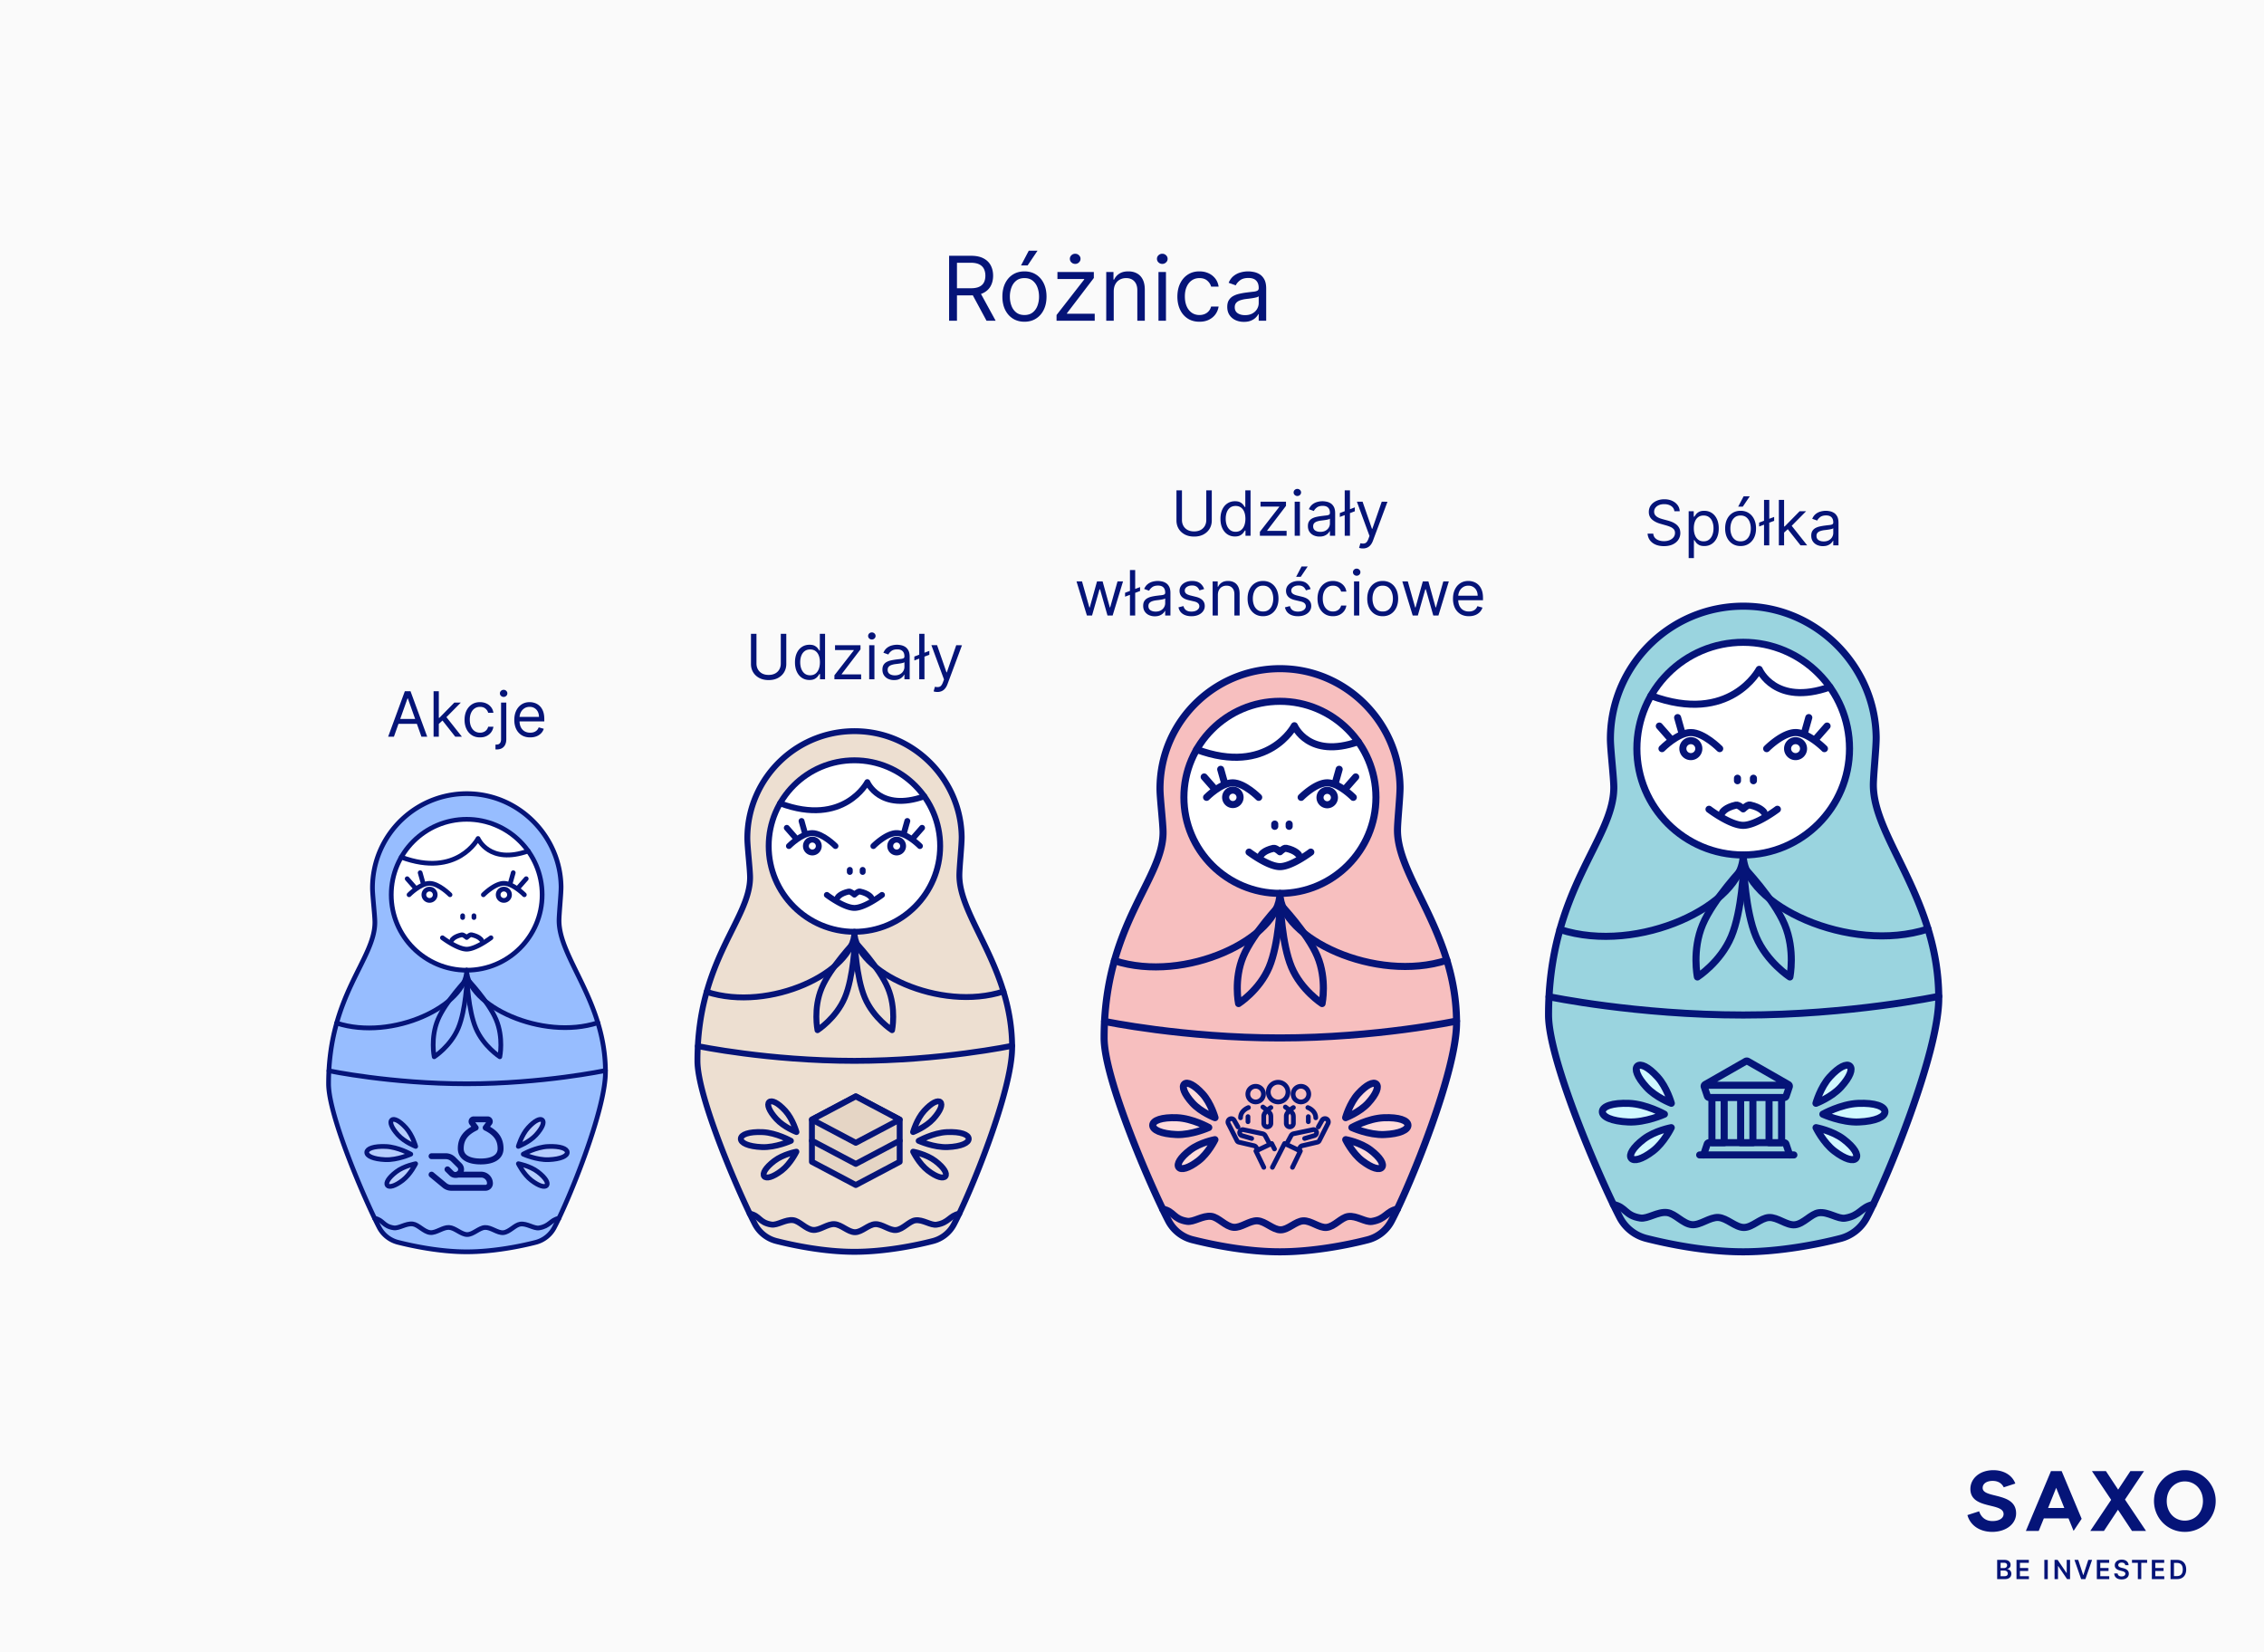 <svg xmlns="http://www.w3.org/2000/svg" width="710" height="518" fill="none"><path fill="#FAFAFA" d="M0 0h710v518H0z"/><path fill="#051478" d="M123.537 231h-1.81l5.233-14.251h1.782L133.975 231h-1.809l-4.259-11.997h-.111zm.668-5.567h7.293v1.531h-7.293zm13.298 1.67-.028-2.032h.334l4.676-4.76h2.032l-4.982 5.039h-.139zM135.972 231v-14.251h1.642V231zm6.792 0-4.175-5.289 1.169-1.141 5.093 6.43zm7.769.223q-1.503 0-2.588-.71t-1.671-1.956q-.584-1.245-.584-2.846 0-1.627.598-2.874.606-1.252 1.684-1.955 1.086-.71 2.533-.71 1.128 0 2.032.418a3.9 3.9 0 0 1 1.483 1.169q.577.751.716 1.753h-1.642q-.188-.73-.835-1.294-.64-.57-1.726-.571-.96 0-1.684.501-.717.495-1.12 1.399-.397.898-.397 2.109 0 1.238.39 2.157.396.918 1.113 1.426.725.508 1.698.508a2.9 2.9 0 0 0 1.162-.222q.522-.223.884-.64t.515-1.003h1.642a3.8 3.8 0 0 1-.689 1.705q-.543.752-1.44 1.197-.89.44-2.074.439m6.604-10.912h1.642v11.468q0 .989-.341 1.712a2.45 2.45 0 0 1-1.016 1.121q-.675.396-1.705.396h-.334v-1.531h.307q.751 0 1.099-.445.348-.438.348-1.253zm.807-1.781q-.48 0-.828-.327a1.05 1.05 0 0 1-.341-.786q0-.46.341-.787.348-.327.828-.327t.821.327q.348.327.348.787 0 .459-.348.786a1.14 1.14 0 0 1-.821.327m8.325 12.693q-1.545 0-2.666-.682a4.6 4.6 0 0 1-1.718-1.921q-.599-1.239-.599-2.881 0-1.643.599-2.895.605-1.258 1.684-1.962 1.085-.71 2.533-.71.834 0 1.649.279a4.1 4.1 0 0 1 1.482.904q.668.62 1.065 1.642.396 1.023.396 2.52v.695h-8.239v-1.419h6.569q0-.904-.362-1.615a2.7 2.7 0 0 0-1.016-1.12q-.654-.411-1.544-.411-.981 0-1.698.488-.71.48-1.093 1.252a3.7 3.7 0 0 0-.383 1.656v.947q0 1.21.418 2.053.424.834 1.176 1.273.751.431 1.747.431.647 0 1.169-.18.528-.189.911-.557.383-.377.592-.933l1.586.446a3.5 3.5 0 0 1-.842 1.419 4.1 4.1 0 0 1-1.461.947q-.87.334-1.955.334M244.86 198.749h1.725v9.436q0 1.461-.689 2.609-.681 1.142-1.927 1.802-1.246.655-2.923.655t-2.922-.655q-1.246-.66-1.935-1.802-.682-1.148-.682-2.609v-9.436h1.726v9.296q0 1.044.459 1.858.459.808 1.308 1.274.856.459 2.046.459 1.191 0 2.046-.459a3.23 3.23 0 0 0 1.308-1.274q.46-.814.46-1.858zm8.985 14.474q-1.336 0-2.359-.675-1.023-.682-1.6-1.921-.578-1.246-.578-2.943 0-1.684.578-2.923.577-1.239 1.607-1.914t2.38-.675q1.044 0 1.649.348.612.34.933.78.327.431.508.709h.139v-5.26h1.642V213h-1.587v-1.642h-.194q-.182.292-.515.737-.334.44-.954.787-.619.34-1.649.341m.223-1.476q.988 0 1.67-.515.682-.521 1.037-1.44.355-.925.355-2.136 0-1.197-.348-2.095-.349-.905-1.03-1.406-.682-.507-1.684-.508-1.044 0-1.74.536-.689.53-1.037 1.441-.34.904-.341 2.032 0 1.142.348 2.073.356.925 1.044 1.476.696.542 1.726.542m7.606 1.253v-1.253l6.068-7.793v-.112h-5.873v-1.531h7.988v1.309l-5.901 7.738v.111h6.096V213zm10.908 0v-10.689h1.642V213zm.835-12.47q-.481 0-.829-.327a1.05 1.05 0 0 1-.341-.786q0-.46.341-.787.348-.327.829-.327.48 0 .821.327.348.327.348.787 0 .459-.348.786a1.15 1.15 0 0 1-.821.327m6.96 12.721a4.35 4.35 0 0 1-1.844-.383 3.16 3.16 0 0 1-1.315-1.121q-.487-.737-.487-1.781 0-.918.362-1.489a2.55 2.55 0 0 1 .967-.905q.605-.327 1.336-.487.738-.167 1.482-.264.974-.125 1.58-.188.612-.07.89-.23.286-.16.286-.557v-.055q0-1.03-.564-1.601-.557-.57-1.691-.57-1.176 0-1.844.515-.667.514-.939 1.099l-1.559-.557q.417-.974 1.113-1.517a4.2 4.2 0 0 1 1.531-.765 6.3 6.3 0 0 1 1.642-.223q.516 0 1.183.125.675.119 1.302.495.633.375 1.05 1.134t.418 2.032V213h-1.642v-1.447h-.084q-.167.348-.556.744-.39.397-1.037.675-.648.279-1.58.279m.251-1.476q.973 0 1.642-.382.674-.383 1.016-.989.348-.605.348-1.273v-1.503q-.105.125-.46.229a8 8 0 0 1-.807.174 33 33 0 0 1-1.572.209 6.2 6.2 0 0 0-1.197.272q-.55.18-.891.549-.334.363-.334.988 0 .857.633 1.295.64.43 1.622.431m10.819-7.682v1.225l-4.704 1.781v-1.225zm-1.531-5.344V213h-1.643v-14.251zm4.065 18.231q-.417 0-.744-.069a2 2 0 0 1-.453-.125l.418-1.448q.897.23 1.496-.014.599-.237 1.037-1.433l.306-.835-3.952-10.745h1.781l2.951 8.518h.111l2.95-8.518 1.796.028-4.551 12.22q-.306.815-.759 1.35a2.86 2.86 0 0 1-1.051.807 3.2 3.2 0 0 1-1.336.264M378.295 153.749h1.726v9.436q0 1.461-.689 2.609-.682 1.142-1.927 1.802-1.246.655-2.923.655t-2.923-.655q-1.245-.66-1.934-1.802-.682-1.148-.682-2.609v-9.436h1.725v9.296q0 1.044.46 1.858.459.808 1.308 1.274.857.459 2.046.459 1.19 0 2.046-.459a3.24 3.24 0 0 0 1.308-1.274q.459-.814.459-1.858zm8.986 14.474q-1.336 0-2.359-.675-1.023-.682-1.601-1.921-.577-1.246-.577-2.943 0-1.684.577-2.923t1.608-1.914 2.38-.675q1.043 0 1.649.348.612.34.932.78.327.431.508.709h.139v-5.26h1.643V168h-1.587v-1.642h-.195q-.18.292-.515.737-.333.44-.953.787-.62.34-1.649.341m.222-1.476q.989 0 1.67-.515.683-.521 1.037-1.44.355-.925.355-2.136 0-1.197-.348-2.095-.348-.905-1.03-1.406-.682-.507-1.684-.508-1.044 0-1.739.536-.69.53-1.037 1.441-.34.904-.341 2.032 0 1.142.348 2.073.354.925 1.044 1.476.696.542 1.725.542m7.606 1.253v-1.253l6.068-7.793v-.112h-5.873v-1.531h7.989v1.309l-5.901 7.738v.111h6.096V168zm10.908 0v-10.689h1.642V168zm.835-12.47q-.48 0-.828-.327a1.05 1.05 0 0 1-.341-.786q0-.46.341-.787.348-.327.828-.327t.821.327q.348.327.348.787 0 .459-.348.786a1.14 1.14 0 0 1-.821.327m6.961 12.721a4.34 4.34 0 0 1-1.844-.383 3.16 3.16 0 0 1-1.316-1.121q-.486-.737-.487-1.781 0-.918.362-1.489.362-.578.967-.905.606-.327 1.336-.487.738-.167 1.483-.264a66 66 0 0 1 1.579-.188q.613-.07.891-.23.285-.16.285-.557v-.055q0-1.03-.563-1.601-.557-.57-1.691-.57-1.176 0-1.844.515-.669.514-.94 1.099l-1.559-.557q.418-.974 1.114-1.517a4.2 4.2 0 0 1 1.531-.765 6.3 6.3 0 0 1 1.642-.223q.515 0 1.183.125.675.119 1.301.495.634.375 1.051 1.134.418.758.418 2.032V168h-1.643v-1.447h-.083q-.168.348-.557.744-.39.397-1.037.675-.647.279-1.579.279m.25-1.476q.975 0 1.642-.382.675-.383 1.016-.989.348-.605.348-1.273v-1.503q-.103.125-.459.229a8 8 0 0 1-.807.174 34 34 0 0 1-1.573.209 6.2 6.2 0 0 0-1.197.272q-.55.18-.89.549-.334.363-.334.988 0 .857.633 1.295.64.43 1.621.431m10.819-7.682v1.225l-4.704 1.781v-1.225zm-1.531-5.344V168h-1.642v-14.251zm4.066 18.231q-.417 0-.745-.069a2 2 0 0 1-.452-.125l.418-1.448q.897.23 1.496-.014.598-.236 1.037-1.433l.306-.835-3.953-10.745h1.782l2.95 8.518h.111l2.951-8.518 1.795.028-4.551 12.22q-.306.815-.758 1.35a2.9 2.9 0 0 1-1.051.807q-.591.264-1.336.264M340.858 193l-3.257-10.689h1.726l2.31 8.184h.112l2.282-8.184h1.754l2.255 8.156h.111l2.31-8.156h1.726L348.93 193h-1.614l-2.338-8.211h-.167L342.473 193zm16.673-8.907v1.225l-4.704 1.781v-1.225zM356 178.749V193h-1.642v-14.251zm6.154 14.502a4.35 4.35 0 0 1-1.845-.383 3.16 3.16 0 0 1-1.315-1.121q-.487-.737-.487-1.781 0-.918.362-1.489.362-.578.967-.905.606-.327 1.336-.487.738-.167 1.483-.264a66 66 0 0 1 1.579-.188q.612-.07.891-.23.285-.16.285-.557v-.055q0-1.03-.563-1.601-.558-.57-1.691-.57-1.176 0-1.844.515-.669.514-.94 1.099l-1.559-.557q.418-.974 1.114-1.517a4.2 4.2 0 0 1 1.531-.765 6.3 6.3 0 0 1 1.642-.223q.515 0 1.183.125.675.119 1.301.495.634.375 1.051 1.134.418.758.418 2.032V193h-1.643v-1.447h-.083q-.168.348-.557.744-.39.397-1.037.675-.647.279-1.579.279m.25-1.476q.975 0 1.642-.382.675-.383 1.016-.989.348-.605.348-1.273v-1.503q-.103.125-.459.229a8 8 0 0 1-.807.174 34 34 0 0 1-1.573.209 6.2 6.2 0 0 0-1.197.272q-.549.18-.891.549-.333.363-.334.988 0 .857.634 1.295.64.43 1.621.431m15.217-7.07-1.475.418a2.8 2.8 0 0 0-.411-.717 2 2 0 0 0-.723-.585q-.46-.23-1.176-.229-.982 0-1.636.452-.647.446-.647 1.134 0 .613.445.968.445.354 1.392.591l1.587.39q1.433.348 2.136 1.065.703.71.703 1.83 0 .918-.529 1.642-.522.724-1.461 1.141t-2.185.418q-1.636 0-2.707-.71-1.072-.71-1.357-2.074l1.559-.39q.222.864.842 1.295.625.43 1.635.431 1.148 0 1.823-.487.682-.494.682-1.183 0-.557-.39-.932-.389-.383-1.197-.571l-1.781-.417q-1.469-.348-2.157-1.079-.682-.738-.682-1.844 0-.905.508-1.601.514-.696 1.399-1.092.89-.397 2.018-.397 1.586 0 2.491.696a3.75 3.75 0 0 1 1.294 1.837m4.309 1.865V193h-1.642v-10.689h1.587v1.67h.139q.375-.813 1.141-1.308.765-.501 1.976-.501 1.086 0 1.9.446.814.438 1.267 1.336.452.89.452 2.254V193h-1.642v-6.68q0-1.26-.655-1.963-.654-.71-1.795-.71-.786 0-1.406.341-.612.341-.967.996-.355.653-.355 1.586m14.163 6.653q-1.448 0-2.54-.689-1.086-.69-1.698-1.928-.605-1.239-.605-2.895 0-1.67.605-2.915.612-1.246 1.698-1.935 1.092-.689 2.54-.689t2.533.689q1.092.689 1.698 1.935.612 1.245.612 2.915 0 1.656-.612 2.895-.606 1.238-1.698 1.928-1.086.689-2.533.689m0-1.476q1.1 0 1.809-.563.71-.564 1.051-1.482a5.7 5.7 0 0 0 .341-1.991 5.7 5.7 0 0 0-.341-1.997q-.34-.926-1.051-1.496t-1.809-.571q-1.1 0-1.809.571-.71.57-1.051 1.496a5.7 5.7 0 0 0-.341 1.997q0 1.072.341 1.991a3.3 3.3 0 0 0 1.051 1.482q.71.564 1.809.563m14.921-7.042-1.475.418a2.8 2.8 0 0 0-.41-.717 2 2 0 0 0-.724-.585q-.459-.23-1.176-.229-.98 0-1.636.452-.647.446-.647 1.134 0 .613.446.968.445.354 1.391.591l1.587.39q1.434.348 2.136 1.065.703.71.703 1.83 0 .918-.529 1.642-.522.724-1.461 1.141t-2.185.418q-1.635 0-2.707-.71t-1.357-2.074l1.559-.39q.222.864.842 1.295.625.43 1.635.431 1.149 0 1.823-.487.682-.494.682-1.183 0-.557-.389-.932-.39-.383-1.197-.571l-1.782-.417q-1.469-.348-2.157-1.079-.682-.738-.682-1.844 0-.905.508-1.601.515-.696 1.399-1.092.89-.397 2.018-.397 1.587 0 2.491.696a3.75 3.75 0 0 1 1.294 1.837m-4.537-3.841 1.698-3.229h1.921l-2.171 3.229zm11.547 12.359q-1.504 0-2.589-.71-1.086-.71-1.67-1.956-.585-1.245-.585-2.846 0-1.627.599-2.874.605-1.252 1.684-1.955 1.085-.71 2.533-.71 1.127 0 2.032.418a3.9 3.9 0 0 1 1.482 1.169q.577.751.717 1.753h-1.643q-.187-.73-.835-1.294-.64-.57-1.725-.571-.961 0-1.684.501-.717.495-1.121 1.399-.396.898-.396 2.109 0 1.238.389 2.157.397.918 1.114 1.426.723.508 1.698.508.64 0 1.162-.222.522-.223.883-.64a2.45 2.45 0 0 0 .515-1.003h1.643a3.8 3.8 0 0 1-.689 1.705 3.85 3.85 0 0 1-1.441 1.197q-.891.44-2.073.439m6.603-.223v-10.689h1.643V193zm.835-12.47q-.48 0-.828-.327a1.05 1.05 0 0 1-.341-.786q0-.46.341-.787.348-.327.828-.327t.822.327q.347.327.347.787 0 .459-.347.786a1.15 1.15 0 0 1-.822.327m8.158 12.693q-1.448 0-2.54-.689-1.086-.69-1.698-1.928-.606-1.239-.605-2.895 0-1.67.605-2.915.612-1.246 1.698-1.935 1.092-.689 2.54-.689t2.533.689q1.092.689 1.698 1.935.612 1.245.612 2.915 0 1.656-.612 2.895-.606 1.238-1.698 1.928-1.086.689-2.533.689m0-1.476q1.1 0 1.809-.563.71-.564 1.051-1.482a5.7 5.7 0 0 0 .341-1.991 5.7 5.7 0 0 0-.341-1.997 3.36 3.36 0 0 0-1.051-1.496q-.71-.57-1.809-.571-1.1 0-1.809.571-.71.57-1.051 1.496a5.7 5.7 0 0 0-.341 1.997q0 1.072.341 1.991a3.3 3.3 0 0 0 1.051 1.482q.71.564 1.809.563m9.408 1.253-3.257-10.689h1.726l2.31 8.184h.112l2.282-8.184h1.754l2.254 8.156h.112l2.31-8.156h1.726L451.1 193h-1.614l-2.338-8.211h-.167L444.642 193zm17.618.223q-1.545 0-2.665-.682a4.58 4.58 0 0 1-1.719-1.921q-.599-1.239-.599-2.881 0-1.643.599-2.895.605-1.258 1.684-1.962 1.086-.71 2.533-.71.834 0 1.649.279a4.1 4.1 0 0 1 1.482.904q.668.62 1.065 1.642.397 1.023.397 2.52v.695h-8.24v-1.419h6.569q0-.904-.361-1.615a2.74 2.74 0 0 0-1.016-1.12q-.654-.411-1.545-.411-.981 0-1.698.488-.71.48-1.093 1.252a3.7 3.7 0 0 0-.382 1.656v.947q0 1.21.417 2.053.425.834 1.176 1.273.751.431 1.747.431.647 0 1.169-.18.528-.189.911-.557.384-.377.592-.933l1.587.446a3.5 3.5 0 0 1-.842 1.419 4.1 4.1 0 0 1-1.462.947q-.87.334-1.955.334M525.094 160.311a2.19 2.19 0 0 0-1.016-1.642q-.892-.584-2.185-.584-.946 0-1.657.306-.702.306-1.099.842-.39.536-.39 1.218 0 .57.272.981.278.403.709.675.432.264.905.438.473.167.87.272l1.447.389q.557.147 1.239.404.689.257 1.315.703.633.438 1.044 1.127t.411 1.691a3.75 3.75 0 0 1-.606 2.088q-.598.932-1.753 1.482-1.149.55-2.791.55-1.531 0-2.651-.495-1.113-.494-1.754-1.377-.633-.885-.717-2.053h1.782q.069.807.543 1.336.48.522 1.21.779a4.9 4.9 0 0 0 1.587.251q.988 0 1.775-.32.786-.327 1.245-.905.459-.584.459-1.364 0-.71-.396-1.155a2.9 2.9 0 0 0-1.044-.724 11 11 0 0 0-1.399-.487l-1.753-.501q-1.67-.48-2.645-1.371-.974-.891-.974-2.331 0-1.197.647-2.088.654-.897 1.754-1.391 1.107-.501 2.47-.501 1.378 0 2.45.494 1.071.487 1.698 1.336.633.849.668 1.927zm4.479 14.697v-14.697h1.587v1.698h.195q.18-.278.501-.709.327-.44.932-.78.613-.348 1.656-.348 1.35 0 2.38.675t1.608 1.914q.577 1.239.577 2.923 0 1.697-.577 2.943-.578 1.239-1.601 1.921-1.023.675-2.359.675-1.03 0-1.649-.341-.62-.348-.953-.787a10 10 0 0 1-.515-.737h-.139v5.65zm1.615-9.352q0 1.21.355 2.136.355.919 1.036 1.44.682.516 1.671.515 1.03 0 1.718-.542.696-.55 1.044-1.476.355-.931.355-2.073 0-1.128-.348-2.032-.34-.912-1.037-1.441-.689-.536-1.732-.536-1.003 0-1.684.508-.682.501-1.03 1.406-.348.898-.348 2.095m14.669 5.567q-1.448 0-2.54-.689-1.086-.69-1.698-1.928-.606-1.239-.606-2.895 0-1.67.606-2.915.612-1.246 1.698-1.935 1.092-.689 2.54-.689t2.533.689q1.092.689 1.698 1.935.612 1.245.612 2.915 0 1.656-.612 2.895-.606 1.238-1.698 1.928-1.086.689-2.533.689m0-1.476q1.1 0 1.809-.563.71-.564 1.051-1.482a5.7 5.7 0 0 0 .341-1.991 5.7 5.7 0 0 0-.341-1.997q-.342-.926-1.051-1.496-.71-.57-1.809-.571-1.1 0-1.81.571-.71.57-1.05 1.496a5.7 5.7 0 0 0-.341 1.997q0 1.072.341 1.991a3.3 3.3 0 0 0 1.05 1.482q.71.564 1.81.563m-.752-10.883 1.698-3.229h1.921l-2.171 3.229zm11.275 3.229v1.225l-4.704 1.781v-1.225zm-1.531-5.344V171h-1.642v-14.251zm4.539 10.354-.028-2.032h.334l4.676-4.76h2.032l-4.982 5.039h-.139zM557.857 171v-14.251h1.642V171zm6.792 0-4.175-5.289 1.169-1.141 5.093 6.43zm7.012.251a4.35 4.35 0 0 1-1.844-.383 3.16 3.16 0 0 1-1.315-1.121q-.487-.737-.487-1.781 0-.918.362-1.489.362-.578.967-.905.606-.327 1.336-.487.738-.167 1.482-.264a67 67 0 0 1 1.58-.188q.612-.07.891-.23.285-.16.285-.557v-.055q0-1.03-.564-1.601-.556-.57-1.69-.57-1.176 0-1.845.515-.668.514-.939 1.099l-1.559-.557q.418-.974 1.114-1.517a4.2 4.2 0 0 1 1.531-.765 6.3 6.3 0 0 1 1.642-.223q.514 0 1.183.125.675.119 1.301.495.634.375 1.051 1.134t.417 2.032V171h-1.642v-1.447h-.083q-.168.348-.557.744-.39.397-1.037.675-.647.279-1.58.279m.251-1.476q.974 0 1.642-.382.675-.383 1.016-.989.348-.605.348-1.273v-1.503q-.104.125-.459.229a8 8 0 0 1-.807.174 34 34 0 0 1-1.573.209 6.2 6.2 0 0 0-1.197.272q-.549.18-.891.549-.333.363-.334.988 0 .857.634 1.295.64.43 1.621.431"/><path fill="#97BDFF" stroke="#051478" stroke-linecap="round" stroke-linejoin="round" stroke-width="1.478" d="M189.876 336.156c0-22.11-14.555-35.687-14.555-47.493 0-2.182.669-8.448.631-10.725-.254-15.269-12.409-28.047-27.649-29.01-17.204-1.087-31.496 12.544-31.496 29.514 0 2.293.756 8.564.756 10.763 0 11.647-14.524 22.777-14.524 50.633 0 10.084 11.437 36.514 15.84 45.004a9.22 9.22 0 0 0 5.929 4.708c4.808 1.213 13.238 2.978 21.55 2.978s16.948-1.752 21.635-2.964a9.18 9.18 0 0 0 5.83-4.616c4.602-8.718 16.053-36.744 16.053-48.793z"/><path fill="#fff" stroke="#051478" stroke-linecap="round" stroke-linejoin="round" stroke-width="1.478" d="M146.358 304.226c13.068 0 23.66-10.593 23.66-23.66s-10.592-23.66-23.66-23.66-23.66 10.592-23.66 23.66 10.593 23.66 23.66 23.66"/><path stroke="#051478" stroke-linecap="round" stroke-linejoin="round" stroke-width="1.478" d="M165.638 266.849c-12.207 4.345-15.72-3.923-15.72-3.923s-6.458 12.419-24.078 5.852M128.283 280.566s3.53-3.577 6.424-3.577c2.893 0 6.423 3.577 6.423 3.577M130.487 278.724l-2.794-3.182M132.821 277.409l-1.057-3.752"/><path stroke="#051478" stroke-linecap="round" stroke-linejoin="round" stroke-width="1.478" d="M134.707 282.34a1.775 1.775 0 1 0 0-3.55 1.775 1.775 0 0 0 0 3.55M164.433 280.566s-3.529-3.577-6.423-3.577-6.423 3.577-6.423 3.577M162.23 278.724l2.793-3.182M159.896 277.409l1.057-3.752"/><path stroke="#051478" stroke-linecap="round" stroke-linejoin="round" stroke-width="1.478" d="M156.236 280.566a1.775 1.775 0 1 0 3.55 0 1.775 1.775 0 0 0-3.55 0M145.083 287.15v.555M148.632 287.15v.554M153.965 294.058s-4.713 3.576-7.607 3.576c-2.893 0-7.606-3.576-7.606-3.576"/><path stroke="#051478" stroke-linecap="round" stroke-linejoin="round" stroke-width="1.478" d="M141.753 294.717s.615-1.055 3.001-1.584c.566-.126 1.604.839 1.604.839s.976-.973 1.509-.86c2.408.512 3.097 1.593 3.097 1.593M103.161 335.769s19.438 4.069 43.197 4.069 43.516-4.158 43.516-4.158M146.358 304.226c0 11.075 23.66 22.148 41.128 16.472"/><path stroke="#051478" stroke-linecap="round" stroke-linejoin="round" stroke-width="1.478" d="M146.359 304.226c0 11.075-23.308 22.259-40.776 16.584"/><path stroke="#051478" stroke-linecap="round" stroke-linejoin="round" stroke-width="1.478" d="M143.701 322.394c-2.403 5.7-7.533 8.979-7.533 8.979s-1.235-5.962 1.168-11.662 9.123-12.75 9.123-12.75-.355 9.734-2.758 15.434z"/><path stroke="#051478" stroke-linecap="round" stroke-linejoin="round" stroke-width="1.478" d="M149.215 322.394c2.402 5.7 7.533 8.979 7.533 8.979s1.235-5.962-1.167-11.662-9.123-12.75-9.123-12.75.355 9.734 2.757 15.434z"/><path fill="#B6CDFE" stroke="#051478" stroke-linecap="round" stroke-linejoin="round" stroke-width="1.478" d="M171.902 359.501c3.813-.163 5.949.675 5.998 1.816.049 1.143-2.009 2.158-5.822 2.32-3.814.163-7.989-1.732-7.989-1.732s3.999-2.242 7.813-2.405zM165.622 353.62c2.081-2.283 3.778-3.033 4.462-2.409.684.623.095 2.382-1.986 4.666-2.081 2.283-5.549 3.601-5.549 3.601s.991-3.575 3.072-5.858zM168.672 367.453c2.455 1.874 3.35 3.5 2.788 4.236s-2.366.301-4.821-1.574-4.07-5.214-4.07-5.214 3.647.677 6.103 2.552M121.014 359.502c-3.814-.163-5.95.674-5.998 1.816s2.008 2.157 5.822 2.319c3.813.163 7.989-1.732 7.989-1.732s-4-2.242-7.813-2.404zM127.293 353.62c-2.081-2.283-3.778-3.033-4.462-2.409-.684.623-.094 2.382 1.987 4.666 2.081 2.283 5.548 3.601 5.548 3.601s-.992-3.575-3.073-5.858M124.244 367.452c-2.455 1.875-3.35 3.501-2.788 4.236.561.736 2.366.301 4.821-1.573s4.07-5.214 4.07-5.214-3.648.677-6.103 2.551"/><path stroke="#051478" stroke-linecap="round" stroke-linejoin="round" stroke-width="1.478" d="M117.467 382.004c2.82.562 2.538 2.46 5.994 3.007 1.648.26 3.871-1.485 5.981-1.212 1.796.233 3.491 2.497 5.483 2.691 1.873.182 3.961-1.709 5.897-1.599 1.931.11 3.809 2.223 5.695 2.223s3.698-2.11 5.563-2.212c1.907-.105 3.947 1.792 5.763 1.615 1.958-.19 3.602-2.451 5.347-2.682 2.071-.275 4.256 1.466 5.858 1.202 3.387-.56 3.498-2.448 6.241-3.033"/><path fill="#97BDFF" d="m139.408 371.691-4.069-3.363v-5.779h4.448a3.34 3.34 0 0 1 2.355.968l1.939 1.922a1.74 1.74 0 0 1 0 2.477c-.193.19-.418.328-.659.412h7.458c1.533 0 2.776 1.232 2.776 2.752 0 .76-.622 1.376-1.388 1.376H141.54a3.35 3.35 0 0 1-2.132-.765"/><path stroke="#051478" stroke-linecap="round" stroke-linejoin="round" stroke-width="1.847" d="M153.277 351.088a.7.7 0 0 0-.32-.096h-4.43a.68.68 0 0 0-.652.649.7.7 0 0 0 .069.325l1.233 1.651c-3.114 1.503-4.679 3.484-4.679 6.538 0 2.774 2.597 4.046 6.244 4.046s6.244-1.272 6.244-4.046c0-3.054-1.565-5.035-4.679-6.538l1.233-1.651a.7.7 0 0 0 .069-.325.667.667 0 0 0-.332-.553M135.339 368.328l4.069 3.362a3.35 3.35 0 0 0 2.132.766h10.728c.766 0 1.388-.616 1.388-1.376 0-1.52-1.243-2.752-2.776-2.752h-7.458"/><path stroke="#051478" stroke-linecap="round" stroke-linejoin="round" stroke-width="1.847" d="m140.334 366.677 1.249 1.239c.69.683 1.808.683 2.498 0a1.74 1.74 0 0 0 0-2.477l-1.939-1.922a3.34 3.34 0 0 0-2.355-.968h-4.448"/><path fill="#9AD4DF" stroke="#051478" stroke-linecap="round" stroke-linejoin="round" stroke-width="2.217" d="M608 313.088c0-31.158-20.512-50.29-20.512-66.928 0-3.074.944-11.905.89-15.114-.359-21.517-17.488-39.524-38.964-40.881-24.244-1.531-44.384 17.678-44.384 41.592 0 3.232 1.065 12.068 1.065 15.167 0 16.414-20.467 32.098-20.467 71.352 0 14.211 16.117 51.456 22.322 63.421a13 13 0 0 0 8.355 6.635c6.775 1.708 18.656 4.197 30.369 4.197s23.883-2.471 30.488-4.178a12.94 12.94 0 0 0 8.216-6.504c6.484-12.286 22.621-51.781 22.621-68.76z"/><path fill="#fff" stroke="#051478" stroke-linecap="round" stroke-linejoin="round" stroke-width="2.217" d="M546.674 268.091c18.414 0 33.342-14.927 33.342-33.341s-14.928-33.342-33.342-33.342-33.342 14.927-33.342 33.342 14.928 33.341 33.342 33.341"/><path stroke="#051478" stroke-linecap="round" stroke-linejoin="round" stroke-width="2.217" d="M573.843 215.42c-17.203 6.123-22.153-5.529-22.153-5.529s-9.1 17.501-33.931 8.248M521.203 234.75s4.973-5.041 9.051-5.041 9.052 5.041 9.052 5.041M524.308 232.155l-3.937-4.485M527.597 230.301l-1.489-5.288"/><path stroke="#051478" stroke-linecap="round" stroke-linejoin="round" stroke-width="2.217" d="M530.254 237.251a2.5 2.5 0 1 0 0-5.002 2.5 2.5 0 0 0 0 5.002M572.146 234.75s-4.974-5.041-9.052-5.041-9.052 5.041-9.052 5.041M569.041 232.155l3.936-4.484M565.752 230.301l1.489-5.287"/><path stroke="#051478" stroke-linecap="round" stroke-linejoin="round" stroke-width="2.217" d="M560.594 234.75a2.502 2.502 0 1 0 5.004-.002 2.502 2.502 0 0 0-5.004.002M544.878 244.028v.782M549.879 244.028v.782M557.393 253.763s-6.641 5.04-10.719 5.04-10.719-5.04-10.719-5.04"/><path stroke="#051478" stroke-linecap="round" stroke-linejoin="round" stroke-width="2.217" d="M540.184 254.692s.868-1.487 4.229-2.232c.799-.177 2.261 1.182 2.261 1.182s1.375-1.371 2.126-1.212c3.393.721 4.364 2.246 4.364 2.246M485.801 312.543s27.392 5.733 60.873 5.733 61.323-5.859 61.323-5.859M546.674 268.092c0 15.608 33.342 31.211 57.957 23.212M546.673 268.092c0 15.608-32.845 31.368-57.462 23.37"/><path stroke="#051478" stroke-linecap="round" stroke-linejoin="round" stroke-width="2.217" d="M542.929 293.695c-3.385 8.032-10.615 12.653-10.615 12.653s-1.741-8.402 1.645-16.434 12.857-17.968 12.857-17.968-.501 13.718-3.886 21.75z"/><path stroke="#051478" stroke-linecap="round" stroke-linejoin="round" stroke-width="2.217" d="M550.7 293.694c3.385 8.033 10.615 12.654 10.615 12.654s1.741-8.402-1.644-16.434-12.856-17.968-12.856-17.968.5 13.717 3.885 21.75z"/><path fill="#D0F8FF" stroke="#051478" stroke-linecap="round" stroke-linejoin="round" stroke-width="2.217" d="M582.669 345.987c5.374-.229 8.384.951 8.453 2.56.069 1.61-2.83 3.04-8.204 3.268-5.375.23-11.259-2.44-11.259-2.44s5.636-3.16 11.01-3.389zM573.821 337.698c2.932-3.216 5.324-4.274 6.288-3.394.963.878.133 3.357-2.8 6.575s-7.819 5.075-7.819 5.075 1.397-5.038 4.33-8.254zM578.118 357.192c3.46 2.641 4.721 4.933 3.93 5.969-.792 1.036-3.335.424-6.795-2.217s-5.735-7.348-5.735-7.348 5.14.954 8.6 3.596M510.958 345.987c-5.374-.229-8.384.951-8.453 2.559-.069 1.61 2.83 3.041 8.205 3.269 5.374.229 11.258-2.44 11.258-2.44s-5.636-3.16-11.01-3.389zM519.808 337.698c-2.933-3.216-5.325-4.274-6.288-3.394-.964.878-.133 3.357 2.799 6.575s7.818 5.075 7.818 5.075-1.397-5.038-4.329-8.254zM515.51 357.192c-3.46 2.641-4.721 4.933-3.929 5.969.791 1.036 3.334.424 6.794-2.217s5.735-7.348 5.735-7.348-5.14.954-8.6 3.596"/><path stroke="#051478" stroke-linecap="round" stroke-linejoin="round" stroke-width="2.217" d="M505.96 377.698c3.975.791 3.577 3.465 8.447 4.237 2.322.367 5.455-2.093 8.429-1.708 2.531.328 4.919 3.518 7.726 3.792 2.64.256 5.582-2.408 8.31-2.253 2.722.154 5.368 3.133 8.026 3.133s5.212-2.974 7.839-3.118c2.687-.147 5.562 2.525 8.121 2.277 2.759-.269 5.076-3.454 7.535-3.781 2.919-.387 5.997 2.066 8.255 1.694 4.774-.789 4.93-3.449 8.796-4.273"/><path fill="#9AD4DF" d="m534.241 362.154 1.145-3.409a.65.65 0 0 1 .605-.436h23.51c.283 0 .528.179.605.436l1.145 3.409"/><path stroke="#051478" stroke-linecap="round" stroke-linejoin="round" stroke-width="2.217" d="m534.241 362.154 1.145-3.409a.65.65 0 0 1 .605-.436h23.51c.283 0 .528.179.605.436l1.145 3.409"/><path fill="#9AD4DF" stroke="#051478" stroke-linecap="round" stroke-linejoin="round" stroke-width="2.217" d="M554.78 344.148h3.938v14.161h-3.938zM545.871 344.148h3.845v14.161h-3.845zM536.868 344.148h3.845v14.161h-3.845z"/><path fill="#9AD4DF" d="M562.564 362.154h-29.542z"/><path stroke="#051478" stroke-linecap="round" stroke-linejoin="round" stroke-width="2.217" d="M562.564 362.154h-29.542"/><path fill="#9AD4DF" stroke="#051478" stroke-linecap="round" stroke-linejoin="round" stroke-width="2.217" d="m561.121 340.802-.977 2.91a.65.65 0 0 1-.604.436h-23.494a.65.65 0 0 1-.604-.436l-.976-2.91a.61.61 0 0 1 .038-.499h26.578a.62.62 0 0 1 .039.499M561.063 340.303h-26.54a.6.6 0 0 1 .257-.257l12.692-7.262a.7.7 0 0 1 .642 0l12.692 7.262a.6.6 0 0 1 .257.257"/><path fill="#EDDFD1" stroke="#051478" stroke-linecap="round" stroke-linejoin="round" stroke-width="1.847" d="M317.406 328.467c0-25.126-16.541-40.555-16.541-53.972 0-2.479.76-9.6.717-12.188-.289-17.352-14.102-31.873-31.421-32.967-19.551-1.235-35.792 14.256-35.792 33.54 0 2.606.859 9.732.859 12.231 0 13.236-16.505 25.884-16.505 57.539 0 11.46 12.997 41.495 18.001 51.144a10.48 10.48 0 0 0 6.737 5.35c5.464 1.378 15.045 3.384 24.49 3.384 9.446 0 19.26-1.992 24.586-3.369a10.43 10.43 0 0 0 6.626-5.245c5.229-9.907 18.242-41.756 18.242-55.448z"/><path fill="#fff" stroke="#051478" stroke-linecap="round" stroke-linejoin="round" stroke-width="1.847" d="M267.951 292.181c14.849 0 26.887-12.038 26.887-26.887s-12.038-26.888-26.887-26.888-26.887 12.038-26.887 26.888c0 14.849 12.038 26.887 26.887 26.887"/><path stroke="#051478" stroke-linecap="round" stroke-linejoin="round" stroke-width="1.847" d="M289.86 249.706c-13.872 4.937-17.864-4.459-17.864-4.459s-7.338 14.113-27.362 6.651M247.411 265.293s4.011-4.064 7.299-4.064 7.3 4.064 7.3 4.064M249.915 263.201l-3.175-3.617M252.567 261.706l-1.2-4.264"/><path stroke="#051478" stroke-linecap="round" stroke-linejoin="round" stroke-width="1.847" d="M254.711 267.31a2.018 2.018 0 1 0-.001-4.035 2.018 2.018 0 0 0 .001 4.035M288.493 265.293s-4.011-4.064-7.3-4.064-7.299 4.064-7.299 4.064M285.989 263.201l3.174-3.616M283.337 261.706l1.201-4.264"/><path stroke="#051478" stroke-linecap="round" stroke-linejoin="round" stroke-width="1.847" d="M279.177 265.293a2.017 2.017 0 1 0 4.034 0 2.017 2.017 0 0 0-4.034 0M266.503 272.776v.63M270.536 272.776v.63M276.595 280.626s-5.355 4.065-8.644 4.065-8.643-4.065-8.643-4.065"/><path stroke="#051478" stroke-linecap="round" stroke-linejoin="round" stroke-width="1.847" d="M262.718 281.376s.699-1.2 3.41-1.8c.644-.143 1.823.953 1.823.953s1.109-1.106 1.714-.977c2.737.581 3.52 1.811 3.52 1.811M218.862 328.027s22.09 4.623 49.089 4.623c27 0 49.451-4.725 49.451-4.725M267.951 292.181c0 12.587 26.888 25.169 46.738 18.719M267.951 292.181c0 12.587-26.486 25.296-46.338 18.846"/><path stroke="#051478" stroke-linecap="round" stroke-linejoin="round" stroke-width="1.847" d="M264.931 312.827c-2.73 6.478-8.56 10.204-8.56 10.204s-1.404-6.775 1.327-13.252 10.367-14.49 10.367-14.49-.403 11.062-3.133 17.539z"/><path stroke="#051478" stroke-linecap="round" stroke-linejoin="round" stroke-width="1.847" d="M271.198 312.827c2.73 6.478 8.56 10.204 8.56 10.204s1.404-6.775-1.326-13.252-10.368-14.49-10.368-14.49.404 11.062 3.134 17.539z"/><path fill="#EDDFD1" stroke="#051478" stroke-linecap="round" stroke-linejoin="round" stroke-width="1.847" d="M296.978 354.996c4.334-.185 6.761.767 6.817 2.064.055 1.299-2.283 2.452-6.616 2.636s-9.079-1.968-9.079-1.968 4.544-2.548 8.878-2.733zM289.842 348.312c2.365-2.594 4.294-3.446 5.071-2.737.777.708.107 2.707-2.258 5.302-2.364 2.595-6.305 4.092-6.305 4.092s1.126-4.062 3.491-6.656zM293.308 364.032c2.79 2.13 3.807 3.978 3.169 4.814s-2.689.342-5.479-1.788-4.625-5.926-4.625-5.926 4.145.77 6.935 2.9M239.149 354.997c-4.334-.185-6.761.766-6.816 2.064-.056 1.298 2.282 2.452 6.616 2.635 4.334.185 9.079-1.968 9.079-1.968s-4.545-2.547-8.879-2.732zM246.286 348.312c-2.365-2.594-4.294-3.446-5.071-2.737-.777.708-.107 2.707 2.258 5.302s6.305 4.092 6.305 4.092-1.127-4.062-3.492-6.656zM242.82 364.032c-2.79 2.13-3.806 3.978-3.168 4.814s2.688.342 5.479-1.788 4.625-5.925 4.625-5.925-4.145.769-6.936 2.899"/><path stroke="#051478" stroke-linecap="round" stroke-linejoin="round" stroke-width="1.847" d="M235.119 380.568c3.205.639 2.884 2.795 6.812 3.417 1.872.296 4.399-1.687 6.797-1.377 2.041.265 3.967 2.837 6.23 3.058 2.129.207 4.502-1.941 6.702-1.817 2.195.125 4.329 2.527 6.472 2.527s4.203-2.398 6.321-2.514c2.167-.119 4.485 2.036 6.549 1.835 2.225-.216 4.094-2.785 6.077-3.048 2.353-.313 4.836 1.666 6.656 1.366 3.85-.636 3.976-2.782 7.094-3.447"/><path fill="#E5D5C5" stroke="#051478" stroke-linecap="round" stroke-linejoin="round" stroke-width="1.847" d="m282.144 357.689-13.765-7.279-13.756 7.279v6.619l13.756 7.279 13.765-7.279z"/><path fill="#E5D5C5" stroke="#051478" stroke-linecap="round" stroke-linejoin="round" stroke-width="1.847" d="m282.144 351.07-13.765-7.278-13.756 7.278v6.619l13.756 7.279 13.765-7.279z"/><path fill="#E5D5C5" stroke="#051478" stroke-linecap="round" stroke-linejoin="round" stroke-width="1.847" d="m268.379 343.792-13.756 7.278 13.756 7.279 13.765-7.279z"/><path fill="#F7BFBF" stroke="#051478" stroke-linecap="round" stroke-linejoin="round" stroke-width="2.217" d="M456.781 320.778c0-28.142-18.527-45.423-18.527-60.451 0-2.776.852-10.752.804-13.65-.324-19.435-15.795-35.699-35.193-36.924-21.897-1.384-40.087 15.966-40.087 37.565 0 2.919.961 10.901.961 13.699 0 14.825-18.485 28.991-18.485 64.446 0 12.835 14.556 46.475 20.16 57.282a11.74 11.74 0 0 0 7.547 5.993c6.119 1.543 16.85 3.79 27.43 3.79s21.57-2.231 27.536-3.773a11.69 11.69 0 0 0 7.421-5.874c5.857-11.097 20.432-46.769 20.432-62.104z"/><path fill="#fff" stroke="#051478" stroke-linecap="round" stroke-linejoin="round" stroke-width="2.217" d="M401.39 280.136c16.632 0 30.115-13.483 30.115-30.114 0-16.632-13.483-30.115-30.115-30.115s-30.114 13.483-30.114 30.115 13.483 30.114 30.114 30.114"/><path stroke="#051478" stroke-linecap="round" stroke-linejoin="round" stroke-width="2.217" d="M425.93 232.563c-15.538 5.53-20.009-4.994-20.009-4.994s-8.219 15.807-30.647 7.449M378.385 250.021s4.492-4.552 8.176-4.552c3.683 0 8.175 4.552 8.175 4.552M381.189 247.678l-3.555-4.051M384.16 246.003l-1.345-4.775"/><path stroke="#051478" stroke-linecap="round" stroke-linejoin="round" stroke-width="2.217" d="M386.561 252.28a2.26 2.26 0 1 0 0-4.518 2.26 2.26 0 0 0 0 4.518M424.397 250.021s-4.492-4.552-8.175-4.552-8.176 4.552-8.176 4.552M421.593 247.678l3.555-4.051M418.622 246.003l1.345-4.775"/><path stroke="#051478" stroke-linecap="round" stroke-linejoin="round" stroke-width="2.217" d="M413.963 250.021a2.26 2.26 0 1 0 4.518 0 2.26 2.26 0 0 0-4.518 0M399.767 258.402v.706M404.285 258.402v.706M411.072 267.195s-5.998 4.552-9.681 4.552c-3.684 0-9.682-4.552-9.682-4.552"/><path stroke="#051478" stroke-linecap="round" stroke-linejoin="round" stroke-width="2.217" d="M395.529 268.034s.783-1.344 3.819-2.017c.721-.159 2.043 1.068 2.043 1.068s1.241-1.238 1.919-1.094c3.065.651 3.942 2.028 3.942 2.028M346.41 320.285s24.741 5.178 54.981 5.178 55.387-5.292 55.387-5.292M401.39 280.136c0 14.098 30.115 28.191 52.348 20.966M401.39 280.136c0 14.098-29.666 28.332-51.9 21.109"/><path stroke="#051478" stroke-linecap="round" stroke-linejoin="round" stroke-width="2.217" d="M398.008 303.261c-3.058 7.255-9.588 11.428-9.588 11.428s-1.572-7.588 1.486-14.843 11.612-16.229 11.612-16.229-.452 12.39-3.509 19.645z"/><path stroke="#051478" stroke-linecap="round" stroke-linejoin="round" stroke-width="2.217" d="M405.026 303.261c3.058 7.255 9.588 11.428 9.588 11.428s1.572-7.588-1.485-14.843-11.612-16.229-11.612-16.229.452 12.39 3.509 19.645z"/><path fill="#FFDBDB" stroke="#051478" stroke-linecap="round" stroke-linejoin="round" stroke-width="2.217" d="M433.902 350.491c4.854-.207 7.572.859 7.634 2.312.063 1.454-2.556 2.746-7.41 2.952-4.854.208-10.168-2.204-10.168-2.204s5.09-2.853 9.944-3.061zM425.909 343.005c2.649-2.905 4.809-3.86 5.68-3.066.87.793.12 3.033-2.529 5.939s-7.062 4.583-7.062 4.583 1.262-4.55 3.91-7.455zM429.791 360.611c3.125 2.386 4.264 4.456 3.549 5.392s-3.011.383-6.136-2.002c-3.125-2.386-5.181-6.637-5.181-6.637s4.643.862 7.768 3.247M369.132 350.492c-4.854-.208-7.572.858-7.635 2.311-.062 1.454 2.557 2.746 7.411 2.953s10.168-2.205 10.168-2.205-5.09-2.853-9.944-3.06zM377.125 343.005c-2.649-2.905-4.809-3.86-5.68-3.066-.87.793-.12 3.033 2.529 5.939s7.061 4.583 7.061 4.583-1.262-4.55-3.91-7.455zM373.243 360.612c-3.125 2.385-4.264 4.455-3.549 5.391s3.011.383 6.136-2.002c3.125-2.386 5.181-6.637 5.181-6.637s-4.643.862-7.768 3.248"/><path stroke="#051478" stroke-linecap="round" stroke-linejoin="round" stroke-width="2.217" d="M364.618 379.133c3.59.715 3.23 3.13 7.629 3.827 2.097.331 4.927-1.89 7.614-1.542 2.285.296 4.443 3.177 6.977 3.424 2.385.232 5.042-2.174 7.506-2.035 2.459.14 4.849 2.83 7.25 2.83s4.707-2.686 7.079-2.816c2.428-.133 5.024 2.281 7.336 2.057 2.491-.243 4.584-3.12 6.806-3.415 2.635-.35 5.416 1.866 7.455 1.53 4.312-.713 4.453-3.115 7.945-3.86"/><path stroke="#051478" stroke-linecap="round" stroke-linejoin="round" stroke-width="1.478" d="m399.03 366.037 3.818-7.472 4.954 2.356-2.477 5.116M403.416 358.835l1.457-2.713c.171-.318.473-.544.826-.618l6.051-1.274a.96.96 0 0 1 .467 1.86l-3.085.902"/><path stroke="#051478" stroke-linecap="round" stroke-linejoin="round" stroke-width="1.478" d="m407.215 360.642.51-.892c.14-.244.374-.419.648-.483l4.775-1.116a.88.88 0 0 0 .586-.46l2.725-5.377a1.058 1.058 0 0 0-1.865-1.002l-1.168 2.055M399.686 360.276l-.874-1.711-4.954 2.356 2.477 5.116M398.244 358.835l-1.457-2.713a1.22 1.22 0 0 0-.826-.618l-6.051-1.274a.96.96 0 0 0-.467 1.86l3.085.902"/><path stroke="#051478" stroke-linecap="round" stroke-linejoin="round" stroke-width="1.478" d="m394.445 360.642-.51-.892a1.01 1.01 0 0 0-.648-.483l-4.775-1.115a.88.88 0 0 1-.586-.461l-2.726-5.377a1.059 1.059 0 0 1 1.865-1.002l1.168 2.055M400.83 345.53a3.086 3.086 0 1 0 0-6.172 3.086 3.086 0 0 0 0 6.172M407.93 345.53a2.453 2.453 0 1 0 0-4.905 2.453 2.453 0 0 0 0 4.905M393.731 345.53a2.453 2.453 0 1 0 0-4.905 2.453 2.453 0 0 0 0 4.905M396.719 347.62l-.673-.5M398.557 347.296c-1.923 1.178-2.235 2.245-2.235 2.655v2.246a1.118 1.118 0 1 0 2.235 0v-1.696c0-.412 0-.849-.169-1.222l-.337-.501M405.615 347.296c-1.923 1.178-2.235 2.245-2.235 2.655v2.246a1.118 1.118 0 1 0 2.235 0v-1.695c0-.413 0-.85-.169-1.223l-.337-.501M403.777 347.62l-.674-.5M391.516 347.296s-2.477.866-2.477 3.208M391.368 350.138v1.598M410.144 347.296s2.477.866 2.477 3.208M410.292 350.138v1.598"/><path fill="#051478" d="M297.642 100.568V80.204h6.881q2.385 0 3.917.816 1.532.805 2.267 2.217.736 1.412.736 3.212t-.736 3.192-2.257 2.187q-1.521.786-3.888.786h-5.568v-2.228h5.489q1.63 0 2.625-.477 1.004-.477 1.451-1.352.458-.885.458-2.108t-.458-2.138-1.461-1.412q-1.005-.507-2.655-.507h-4.335v18.176zm9.585-9.148 5.011 9.148h-2.863l-4.932-9.148zm14.047 9.466q-2.068 0-3.629-.984-1.551-.984-2.426-2.754-.865-1.77-.865-4.137 0-2.386.865-4.166.875-1.78 2.426-2.764 1.561-.984 3.629-.984t3.62.984q1.56.985 2.426 2.764.875 1.78.875 4.166 0 2.367-.875 4.137-.866 1.77-2.426 2.754-1.551.984-3.62.984m0-2.108q1.571 0 2.586-.805t1.501-2.118a8.1 8.1 0 0 0 .487-2.844q0-1.53-.487-2.853t-1.501-2.138q-1.015-.816-2.586-.816t-2.585.816-1.501 2.138a8.2 8.2 0 0 0-.488 2.853q0 1.531.488 2.844.487 1.312 1.501 2.118t2.585.805m-1.074-15.55 2.427-4.614h2.744l-3.102 4.613zm11.139 17.34v-1.79l8.671-11.136v-.16h-8.392v-2.187h11.414v1.87l-8.431 11.057v.159h8.71v2.187zm5.847-17.818q-.687 0-1.183-.467a1.5 1.5 0 0 1-.488-1.124q0-.656.488-1.124a1.67 1.67 0 0 1 1.183-.467q.685 0 1.173.467.498.468.497 1.124 0 .656-.497 1.124a1.63 1.63 0 0 1-1.173.467m12.086 8.63v9.188h-2.347V85.295h2.267v2.387h.199a4.36 4.36 0 0 1 1.631-1.87q1.093-.715 2.824-.715 1.551 0 2.714.636 1.164.626 1.81 1.909.646 1.273.646 3.222v9.704h-2.346v-9.545q0-1.8-.935-2.804-.935-1.014-2.565-1.014-1.125 0-2.009.487a3.5 3.5 0 0 0-1.382 1.422q-.507.934-.507 2.267m14.032 9.188V85.295h2.347v15.273zm1.193-17.818q-.686 0-1.183-.467a1.5 1.5 0 0 1-.487-1.124 1.5 1.5 0 0 1 .487-1.124 1.67 1.67 0 0 1 1.183-.467q.687 0 1.174.467.497.468.497 1.124t-.497 1.124a1.64 1.64 0 0 1-1.174.467m11.656 18.136q-2.148 0-3.699-1.014t-2.386-2.794-.835-4.067q0-2.326.855-4.106.866-1.79 2.406-2.794 1.551-1.014 3.619-1.014 1.611 0 2.904.596a5.56 5.56 0 0 1 2.118 1.67q.825 1.074 1.024 2.506h-2.347q-.268-1.043-1.193-1.85-.915-.815-2.466-.815-1.373.001-2.406.716-1.024.706-1.601 1.999-.567 1.283-.567 3.013 0 1.77.557 3.082.567 1.313 1.591 2.038 1.034.726 2.426.726.915 0 1.661-.318a3.4 3.4 0 0 0 1.262-.915q.517-.596.736-1.431h2.347a5.44 5.44 0 0 1-.985 2.436q-.775 1.074-2.058 1.71-1.272.626-2.963.626m13.931.04q-1.453 0-2.635-.547a4.5 4.5 0 0 1-1.88-1.6q-.696-1.055-.696-2.546 0-1.312.517-2.128.518-.825 1.382-1.293a7.3 7.3 0 0 1 1.91-.696q1.053-.239 2.117-.377 1.393-.18 2.258-.269.875-.1 1.272-.328.408-.229.408-.795v-.08q0-1.471-.805-2.287-.796-.816-2.417-.815-1.68 0-2.635.735-.954.736-1.342 1.572l-2.227-.796q.597-1.392 1.591-2.168a6 6 0 0 1 2.187-1.093 9 9 0 0 1 2.347-.319q.736 0 1.69.18a5.4 5.4 0 0 1 1.86.706q.904.536 1.501 1.62t.597 2.904v10.062h-2.347V98.5h-.119q-.239.497-.796 1.064t-1.481.964q-.925.398-2.257.398m.358-2.108q1.392 0 2.346-.547.964-.546 1.452-1.412a3.6 3.6 0 0 0 .497-1.82v-2.147q-.149.18-.656.328-.498.14-1.154.249-.646.1-1.262.179-.607.07-.985.119-.915.12-1.71.388-.786.258-1.273.785-.477.518-.477 1.412 0 1.224.905 1.85.915.616 2.317.616"/><g clip-path="url(#a)"><g fill="#051478" clip-path="url(#b)"><path d="M624.746 480.35c4.342 0 7.514-2.459 7.514-5.808 0-6.786-10.489-4.569-10.489-7.976 0-1.387 1.328-2.204 3.12-2.204 1.943 0 2.962.948 3.493 2.011l3.629-1.182c-.971-2.627-3.629-4.191-6.879-4.191-4.35 0-7.211 2.664-7.211 5.886 0 6.551 10.412 4.138 10.412 7.877 0 1.318-1.416 2.196-3.476 2.196-2.165 0-3.59-1.211-4.188-3.066l-3.675 1.19c.858 3.202 3.849 5.263 7.746 5.263M685.167 461c-5.439 0-9.663 4.355-9.663 9.675s4.224 9.675 9.663 9.675a9.637 9.637 0 0 0 9.684-9.675 9.637 9.637 0 0 0-9.684-9.675m0 3.526c3.234 0 5.69 2.565 5.69 6.149s-2.452 6.149-5.69 6.149c-3.237 0-5.669-2.566-5.669-6.149s2.484-6.149 5.669-6.149m-38.622-3.235h-3.35l-7.871 18.763h4.03l1.599-3.932h7.745l1.586 3.916 2.53-3.789zm-4.261 11.572 2.541-6.334 2.55 6.334zm19.785-2.562-6.544 9.753h4.281l4.399-6.649 4.399 6.649h4.399l-6.6-9.839 5.973-8.924h-4.274l-3.84 5.809-3.836-5.809h-4.387l6.034 9.01zM626.32 495.164v-6.034h2.278c.429 0 .789.07 1.072.205.288.136.502.325.644.559.141.234.214.505.214.8q-.002.37-.137.628a1.2 1.2 0 0 1-.377.423 1.7 1.7 0 0 1-.526.234v.057a1.3 1.3 0 0 1 .607.197q.29.18.478.501c.125.218.186.476.186.784q.001.464-.223.842-.222.373-.676.587-.45.214-1.133.213h-2.407zm1.076-3.468h1.064q.278.001.502-.103a.82.82 0 0 0 .482-.759.76.76 0 0 0-.243-.579q-.242-.227-.72-.226h-1.089v1.667zm0 2.553h1.157c.393 0 .672-.078.846-.23a.74.74 0 0 0 .259-.587.93.93 0 0 0-.129-.484.9.9 0 0 0-.373-.341 1.25 1.25 0 0 0-.574-.123h-1.19v1.769zM632.385 495.164v-6.034h3.869v.915h-2.792v1.638h2.59v.916h-2.59v1.65h2.816v.915zM642.191 489.13h-1.076v6.034h1.076zM649.179 489.13v6.034h-.93l-2.801-4.113h-.052v4.113h-1.077v-6.034h.963l2.801 4.113h.052v-4.113zM651.741 489.13l1.55 4.749h.061l1.546-4.749h1.185l-2.096 6.034h-1.331l-2.096-6.034zM657.576 495.164v-6.034h3.873v.915h-2.792v1.638h2.59v.916h-2.59v1.65h2.812v.915zM666.487 490.788a.81.81 0 0 0-.34-.599q-.302-.215-.781-.213-.337-.002-.578.102a.85.85 0 0 0-.369.279.68.68 0 0 0-.129.403q0 .189.085.328a.7.7 0 0 0 .235.234q.145.099.327.16c.122.045.243.078.365.111l.558.14q.339.079.648.213.311.136.562.341c.166.135.295.303.393.496q.145.29.145.686 0 .53-.267.932a1.8 1.8 0 0 1-.773.628q-.503.226-1.218.225c-.477 0-.866-.073-1.206-.217a1.8 1.8 0 0 1-.797-.636q-.287-.42-.307-1.018h1.06a.96.96 0 0 0 .19.525q.169.208.441.312.274.104.607.103c.223 0 .441-.037.619-.107a1 1 0 0 0 .417-.3.7.7 0 0 0 .154-.451.58.58 0 0 0-.138-.39 1 1 0 0 0-.372-.259 4 4 0 0 0-.559-.189l-.675-.176q-.736-.19-1.162-.583c-.283-.259-.425-.608-.425-1.039 0-.357.097-.665.288-.935a1.86 1.86 0 0 1 .781-.624q.491-.222 1.117-.222c.416 0 .793.074 1.112.222q.48.221.753.615.272.394.283.903h-1.044M668.6 490.045v-.915h4.747v.915h-1.838v5.119h-1.072v-5.119zM674.832 495.164v-6.034h3.872v.915h-2.792v1.638h2.59v.916h-2.59v1.65h2.813v.915zM682.707 495.164h-2.016v-6.034h2.056c.591 0 1.097.119 1.526.361q.638.364.979 1.035.342.677.344 1.613c0 .624-.113 1.17-.344 1.621a2.4 2.4 0 0 1-.991 1.039q-.643.362-1.554.361m-.939-.944h.886q.621-.001 1.036-.23c.275-.156.486-.386.623-.694.138-.307.211-.693.211-1.153s-.069-.846-.211-1.149a1.43 1.43 0 0 0-.619-.686c-.271-.152-.611-.23-1.012-.23h-.918v4.142z"/></g></g><defs><clipPath id="a"><path fill="#fff" d="M617 461h77.851v34.254H617z"/></clipPath><clipPath id="b"><path fill="#fff" d="M617 461h77.851v34.254H617z"/></clipPath></defs></svg>